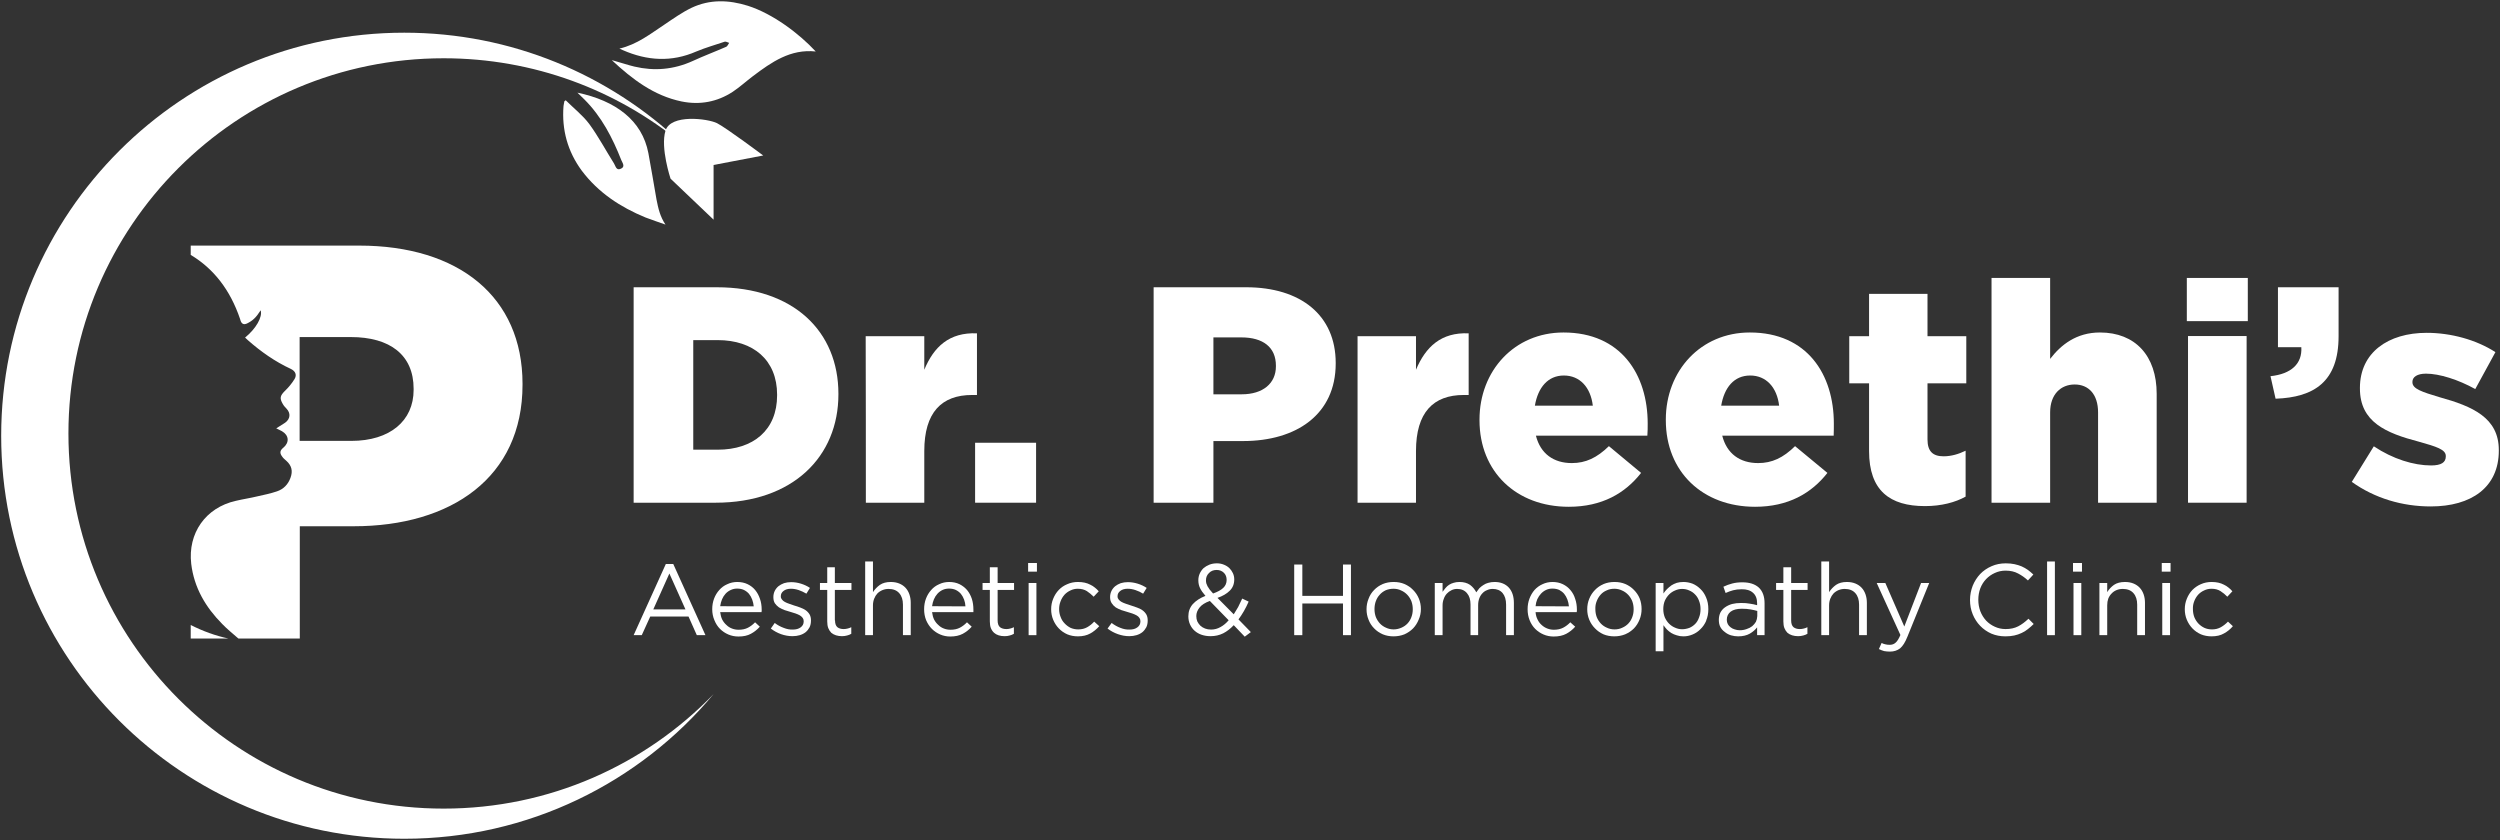 <?xml version="1.0" encoding="UTF-8"?>
<svg xmlns="http://www.w3.org/2000/svg" version="1.2" viewBox="0 0 1476 496" width="1476" height="496">
  <rect x="0" y="0" width="1476" height="496" fill="#333333" stroke="none"/>
  <title>white Logo-svg</title>
  <style>
		.s0 { fill: #ffffff } 
	</style>
  <path id="Layer" class="s0" d="m421.3 409.8c-43.6 52.2-109.3 85.4-182.6 85.4-131.4 0-238-106.5-238-237.9 0-131.4 106.6-238 238-238 63.3 0 120.9 24.8 163.5 65.1-38.2-31.3-87.1-50-140.3-50-122.3 0-221.5 99.2-221.5 221.5 0 122.4 99.2 221.5 221.5 221.5 62.6 0 119.1-25.9 159.4-67.6z"></path>
  <path id="Layer" fill-rule="evenodd" class="s0" d="m212.1 145c58.7 0 96.4 30.2 96.4 81.6v0.6c0 54.7-42.1 83.5-99.7 83.5h-31.8v66.3h-36.2q-0.3-0.2-0.5-0.4c-3.1-2.7-6.3-5.3-9.1-8.2-9.8-9.9-16.6-21.4-18.3-35.5-2.1-18.1 8.5-33.2 26.3-37.2 4.2-1 8.4-1.6 12.5-2.6 4-0.9 8-1.7 11.8-3 3.9-1.3 6.6-4.1 8-8 1.5-4 0.7-7.2-2.4-10-0.9-0.8-1.8-1.5-2.4-2.4-1.7-2.2-1.5-3.7 0.6-5.4 3.7-3.1 3.3-7.3-0.8-9.7-1-0.6-2.1-1-3.4-1.7 1.8-1.1 3.5-2.2 5.2-3.3 3.1-2.2 3.5-5.6 0.8-8.4-0.8-0.8-1.6-1.7-2.2-2.8-1.9-3.3-1.5-4.8 1.2-7.5 2.2-2.1 4.2-4.5 5.8-7.1 1.5-2.5 0.5-4.7-2.2-6-9.3-4.3-17.7-10.2-25.4-17q-0.8-0.7-1.6-1.5c6.5-5.3 10.4-12.2 9.2-16.1-2.7 4.3-4.8 6.2-8.1 7.8-1.8 0.8-3 0.3-3.7-1.5-0.1-0.5-0.3-0.9-0.4-1.3q-8.7-25.5-29.1-37.7v-5.5h99.5zm32.1 84.5c0-19.9-13.9-30.5-37.1-30.5h-30.2v61.3h30.5c22.9 0 36.8-11.9 36.8-30.1 0 0 0-0.7 0-0.7zm-131.6 139.5c7.1 3.6 14.5 6.3 22.3 8h-22.3z"></path>
  <g id="Layer">
    <path id="Layer" fill-rule="evenodd" class="s0" d="m411.4 375l-4.9-11h-22.6l-5 11h-4.8l19-42h4.4l19 42zm-16.2-36.4l-9.5 21.2h19z"></path>
    <path id="Layer" fill-rule="evenodd" class="s0" d="m426.4 365.8q1 1.9 2.5 3.2 1.4 1.4 3.3 2.1 1.8 0.7 3.9 0.7 3.2 0 5.5-1.2 2.3-1.2 4.2-3.2l2.8 2.6q-2.3 2.6-5.3 4.2-2.9 1.6-7.3 1.6-3.2 0-6-1.2-2.8-1.2-4.9-3.3-2.1-2.1-3.3-5.1-1.3-3-1.3-6.5 0-3.4 1.1-6.3 1.1-2.9 3.1-5.1 1.9-2.2 4.7-3.4 2.7-1.3 5.9-1.3 3.4 0 6.1 1.3 2.7 1.3 4.5 3.5 1.8 2.2 2.8 5.2 1 2.9 1 6.3v0.7q0 0.3-0.1 0.8h-24.4q0.3 2.5 1.2 4.4zm18.6-7.8q-0.2-2.1-0.9-4-0.7-1.9-1.9-3.4-1.2-1.4-3-2.3-1.7-0.8-4-0.8-2 0-3.7 0.8-1.8 0.8-3.1 2.2-1.3 1.4-2.1 3.3-0.8 1.9-1.1 4.1z"></path>
    <path id="Layer" class="s0" d="m478 370.3q-0.9 1.7-2.3 2.9-1.5 1.2-3.5 1.8-2 0.6-4.3 0.6-3.4 0-6.8-1.2-3.3-1.2-6-3.3l2.3-3.3q2.5 1.9 5.3 2.9 2.7 1.1 5.4 1c1.8 0 3.4-0.4 4.6-1.3q1.8-1.3 1.8-3.5v-0.2q0-1.1-0.6-1.9-0.7-0.9-1.7-1.5-1.1-0.6-2.5-1.1-1.4-0.5-2.9-0.9-1.8-0.5-3.6-1.1-1.8-0.7-3.3-1.6-1.4-1-2.4-2.4-0.9-1.4-0.9-3.6v-0.1q0-1.9 0.8-3.6 0.8-1.6 2.2-2.8 1.4-1.1 3.3-1.8 1.9-0.6 4.2-0.6 2.9 0 5.8 0.9 2.9 0.9 5.3 2.5l-2.1 3.4q-2.2-1.3-4.5-2.1-2.4-0.8-4.6-0.8-2.8 0-4.4 1.3-1.6 1.2-1.6 3.1v0.2q0 1 0.7 1.8 0.6 0.8 1.7 1.4 1.1 0.6 2.6 1.1 1.4 0.5 2.9 1 1.8 0.5 3.6 1.2 1.7 0.6 3.2 1.6 1.4 1 2.3 2.5 0.8 1.4 0.8 3.5v0.1q0 2.2-0.8 3.9z"></path>
    <path id="Layer" class="s0" d="m493 366.3q0 2.8 1.4 4 1.4 1.1 3.7 1.1 1.2 0 2.3-0.3 1-0.2 2.2-0.8v3.9q-1.2 0.7-2.5 1-1.4 0.4-3 0.4-1.9 0-3.5-0.5-1.6-0.5-2.8-1.5-1.1-1.1-1.8-2.8-0.6-1.6-0.6-3.9v-18.6h-4.3v-4.1h4.3v-9.3h4.5v9.3h9.8v4.1h-9.8v18z"></path>
    <path id="Layer" class="s0" d="m515.4 375h-4.6v-43.5h4.6v18.1q1.6-2.5 4.1-4.3 2.5-1.7 6.4-1.7 2.8 0 5 0.9 2.2 0.9 3.7 2.5 1.5 1.6 2.3 3.9 0.8 2.3 0.8 5v19.1h-4.6v-18q0-4.3-2.2-6.8-2.2-2.5-6.3-2.5-1.9 0-3.6 0.7-1.7 0.7-3 2-1.2 1.3-1.9 3.1-0.7 1.8-0.7 3.9c0 0 0 17.6 0 17.6z"></path>
    <path id="Layer" fill-rule="evenodd" class="s0" d="m551.5 365.8q1 1.9 2.5 3.2 1.4 1.4 3.3 2.1 1.8 0.7 3.9 0.7 3.2 0 5.5-1.2 2.3-1.2 4.2-3.2l2.8 2.6q-2.3 2.6-5.3 4.2-3 1.6-7.4 1.6-3.1 0-5.9-1.2-2.8-1.2-4.9-3.3-2.1-2.1-3.4-5.1-1.2-3-1.2-6.5 0-3.4 1.1-6.3 1.1-2.9 3.1-5.1 1.9-2.2 4.7-3.4 2.7-1.3 5.9-1.3 3.4 0 6.1 1.3 2.6 1.3 4.5 3.5 1.8 2.2 2.8 5.2 0.9 2.9 0.9 6.3v0.7q0 0.3 0 0.8h-24.4q0.3 2.5 1.2 4.4zm18.5-7.8q-0.1-2.1-0.8-4-0.7-1.9-1.9-3.4-1.2-1.4-3-2.3-1.7-0.8-4-0.8-2.1 0-3.8 0.8-1.7 0.8-3 2.2-1.3 1.4-2.1 3.3-0.8 1.9-1.1 4.1z"></path>
    <path id="Layer" class="s0" d="m589 366.3q0 2.8 1.4 4 1.4 1.1 3.8 1.1 1.2 0 2.2-0.3 1-0.2 2.2-0.8v3.9q-1.2 0.7-2.5 1-1.3 0.4-3 0.4-1.9 0-3.5-0.5-1.6-0.5-2.7-1.5-1.2-1.1-1.9-2.8-0.6-1.6-0.6-3.9v-18.6h-4.3v-4.1h4.3v-9.3h4.6v9.3h9.7v4.1h-9.7v18z"></path>
    <path id="Layer" class="s0" d="m607 337.5v-5.1h5.2v5.1zm0.3 37.5v-30.8h4.6v30.8z"></path>
    <path id="Layer" class="s0" d="m643.7 374q-3 1.7-7.3 1.7-3.4 0-6.3-1.2-2.9-1.3-5-3.5-2.1-2.2-3.3-5.1-1.2-2.9-1.2-6.2 0-3.3 1.2-6.2 1.2-3 3.3-5.2 2.1-2.2 5-3.4 2.9-1.3 6.3-1.3 2.2 0 4 0.4 1.8 0.4 3.3 1.2 1.5 0.7 2.7 1.7 1.3 1 2.3 2.2l-3 3.2q-1.9-1.9-4-3.3-2.2-1.4-5.4-1.4-2.3 0-4.3 1-2 0.9-3.5 2.5-1.5 1.7-2.3 3.8-0.9 2.2-0.9 4.7 0 2.5 0.9 4.7 0.8 2.2 2.4 3.8 1.5 1.6 3.5 2.6 2.1 0.9 4.5 0.9 3 0 5.3-1.3 2.3-1.3 4.1-3.3l3 2.7q-2.4 2.7-5.3 4.3z"></path>
    <path id="Layer" class="s0" d="m676.8 370.3q-0.9 1.7-2.3 2.9-1.5 1.2-3.5 1.8-2 0.6-4.3 0.6-3.3 0-6.7-1.2-3.4-1.2-6.1-3.3l2.4-3.3q2.5 1.9 5.2 2.9 2.7 1.1 5.4 1c1.9 0 3.4-0.4 4.6-1.3q1.8-1.3 1.8-3.5v-0.2q0-1.1-0.6-1.9-0.6-0.9-1.7-1.5-1.1-0.6-2.5-1.1-1.4-0.5-2.9-0.9-1.8-0.5-3.6-1.1-1.8-0.7-3.3-1.6-1.4-1-2.3-2.4-1-1.4-1-3.6v-0.1q0-1.9 0.8-3.6 0.8-1.6 2.2-2.8 1.4-1.1 3.3-1.8 2-0.6 4.2-0.6 2.9 0 5.8 0.9 2.9 0.9 5.3 2.5l-2.1 3.4q-2.1-1.3-4.5-2.1-2.3-0.8-4.6-0.8-2.8 0-4.4 1.3-1.6 1.2-1.6 3.1v0.2q0 1 0.7 1.8 0.6 0.8 1.7 1.4 1.1 0.6 2.6 1.1 1.4 0.5 3 1 1.7 0.5 3.5 1.2 1.8 0.6 3.2 1.6 1.4 1 2.3 2.5 0.8 1.4 0.8 3.5v0.1q0 2.2-0.8 3.9z"></path>
    <path id="Layer" fill-rule="evenodd" class="s0" d="m734.9 375.9l-6.5-6.8q-2.9 3.1-6.2 4.8-3.4 1.7-7.5 1.7-2.8 0-5.2-0.8-2.4-0.8-4.2-2.4-1.7-1.5-2.7-3.7-1-2.2-1-4.8 0-4.2 2.6-7.2 2.7-3 7.5-4.9-2.2-2.5-3.2-4.6-1-2.1-1-4.6 0-2.1 0.8-3.9 0.8-1.8 2.2-3.2 1.5-1.3 3.5-2.1 2-0.8 4.5-0.8 2.2 0 4.1 0.8 1.8 0.7 3.2 2 1.3 1.3 2.1 3 0.8 1.7 0.8 3.7 0 4.1-2.7 6.7-2.6 2.6-7.2 4.2l9.6 9.7q1.3-2 2.6-4.3 1.2-2.4 2.4-5l3.8 1.8q-1.3 3-2.8 5.6-1.5 2.6-3.2 4.9l7.3 7.5-3.6 2.7zm-20.6-21.1q0 0 0 0zm-6.1 3.9q-1.9 2.4-1.9 5 0 1.8 0.6 3.2 0.7 1.4 1.8 2.5 1.2 1.1 2.8 1.7 1.6 0.6 3.5 0.6 3 0 5.6-1.5 2.6-1.4 4.8-4c0 0-11.1-11.4-11.1-11.4q-4.2 1.5-6.1 3.9zm14.4-20.5q-1.7-1.7-4.3-1.7-2.8 0-4.5 1.8-1.8 1.7-1.8 4.3 0 1 0.2 1.8 0.3 0.8 0.7 1.7 0.5 0.9 1.3 2 0.8 1 2 2.3 4-1.4 6-3.3 2-1.9 2-4.7 0-2.6-1.6-4.2z"></path>
    <path id="Layer" class="s0" d="m768.9 356.3v18.7h-4.8v-41.7h4.8v18.5h24v-18.5h4.7v41.7h-4.7v-18.7z"></path>
    <path id="Layer" fill-rule="evenodd" class="s0" d="m837.6 365.8q-1.2 3-3.3 5.2-2.2 2.2-5.1 3.5-3 1.2-6.5 1.2-3.4 0-6.3-1.2-3-1.3-5.1-3.5-2.2-2.2-3.3-5.1-1.2-2.9-1.2-6.2 0-3.3 1.2-6.2 1.1-3 3.3-5.2 2.1-2.2 5.1-3.5 2.9-1.2 6.4-1.2c2.4 0 4.5 0.4 6.4 1.2q3 1.3 5.1 3.5 2.2 2.2 3.4 5.1 1.2 2.9 1.2 6.2 0 3.3-1.3 6.2zm-4.3-10.8q-0.9-2.2-2.4-3.8-1.6-1.7-3.7-2.6-2-1-4.5-1c-1.6 0-3.2 0.3-4.6 0.9q-2.1 1-3.5 2.6-1.5 1.6-2.3 3.8-0.8 2.2-0.8 4.7 0 2.5 0.8 4.7 0.9 2.2 2.4 3.8 1.5 1.6 3.6 2.5 2.1 1 4.5 1c1.7 0 3.2-0.4 4.6-1q2.1-0.9 3.6-2.5 1.5-1.6 2.3-3.8 0.8-2.1 0.8-4.6 0-2.5-0.8-4.7z"></path>
    <path id="Layer" class="s0" d="m873.4 347.3q1.1-1.1 2.4-1.9 1.3-0.9 2.9-1.3 1.7-0.5 3.7-0.5 5.3 0 8.4 3.3 3 3.3 3 9.1v19h-4.6v-18q0-4.4-2.1-6.9-2.1-2.4-5.8-2.4-1.8 0-3.3 0.7-1.6 0.6-2.7 1.8-1.2 1.2-1.9 3-0.7 1.8-0.7 4.1v17.7h-4.5v-18.1q0-4.3-2.1-6.7-2.1-2.5-5.8-2.5-1.9 0-3.4 0.8-1.5 0.7-2.7 2-1.2 1.3-1.8 3.1-0.7 1.7-0.7 3.9v17.5h-4.6v-30.8h4.6v5.2q0.8-1.1 1.7-2.2 0.9-1.1 2.1-1.9 1.2-0.8 2.7-1.2 1.5-0.5 3.5-0.5 3.7 0 6.2 1.7 2.4 1.8 3.7 4.4 0.8-1.2 1.8-2.4z"></path>
    <path id="Layer" fill-rule="evenodd" class="s0" d="m907.8 365.8q0.9 1.9 2.4 3.2 1.5 1.4 3.4 2.1 1.8 0.7 3.8 0.7 3.2 0 5.5-1.2 2.3-1.2 4.2-3.2l2.9 2.6q-2.3 2.6-5.3 4.2-3 1.6-7.4 1.6-3.2 0-6-1.2-2.8-1.2-4.9-3.3-2.1-2.1-3.3-5.1-1.2-3-1.2-6.5 0-3.4 1.1-6.3 1.1-2.9 3-5.1 2-2.2 4.7-3.4 2.7-1.3 5.9-1.3 3.4 0 6.1 1.3 2.7 1.3 4.5 3.5 1.9 2.2 2.8 5.2 1 2.9 1 6.3v0.7q0 0.3-0.1 0.8h-24.3q0.2 2.5 1.2 4.4zm18.5-7.8q-0.2-2.1-0.9-4-0.7-1.9-1.9-3.4-1.2-1.4-2.9-2.3-1.8-0.8-4.1-0.8-2 0-3.7 0.8-1.7 0.8-3 2.2-1.3 1.4-2.2 3.3-0.8 1.9-1 4.1z"></path>
    <path id="Layer" fill-rule="evenodd" class="s0" d="m968 365.8q-1.2 3-3.3 5.2-2.2 2.2-5.2 3.5-3 1.2-6.4 1.2-3.5 0-6.4-1.2-2.9-1.3-5-3.5-2.2-2.2-3.4-5.1-1.2-2.9-1.2-6.2 0-3.3 1.2-6.2 1.2-3 3.4-5.2 2.1-2.2 5.1-3.5 2.9-1.2 6.4-1.2c2.4 0 4.5 0.4 6.4 1.2q3 1.3 5.1 3.5 2.2 2.2 3.4 5.1 1.1 2.9 1.1 6.2 0 3.3-1.2 6.2zm-4.3-10.8q-0.9-2.2-2.4-3.8-1.6-1.7-3.7-2.6-2.1-1-4.5-1c-1.6 0-3.2 0.3-4.6 1q-2.1 0.9-3.5 2.5-1.5 1.7-2.3 3.8-0.9 2.2-0.8 4.7 0 2.5 0.8 4.7 0.9 2.2 2.4 3.8 1.5 1.6 3.6 2.5 2.1 1 4.5 1c1.6 0 3.2-0.3 4.6-1q2.1-0.9 3.6-2.5 1.5-1.6 2.3-3.8 0.8-2.1 0.8-4.6 0-2.5-0.8-4.7z"></path>
    <path id="Layer" fill-rule="evenodd" class="s0" d="m1007.4 366.4q-1.3 3-3.4 5-2 2.1-4.7 3.2-2.6 1.1-5.4 1.1-2.2 0-3.9-0.6-1.8-0.5-3.3-1.4-1.4-0.9-2.6-2.1-1.1-1.2-2-2.5v15.4h-4.6v-40.3h4.6v6.2q0.9-1.4 2.1-2.6 1.2-1.2 2.6-2.2 1.4-0.9 3.2-1.5 1.7-0.5 3.9-0.5 2.7 0 5.4 1 2.6 1.1 4.7 3.2 2.1 2 3.3 5 1.3 3 1.3 6.8 0 3.8-1.3 6.8zm-4.3-11.7q-0.8-2.2-2.3-3.7-1.5-1.6-3.5-2.4-1.9-0.9-4.2-0.9c-1.4 0-2.8 0.3-4.1 0.9q-2 0.8-3.6 2.4-1.5 1.5-2.5 3.7-0.9 2.2-0.9 4.9 0 2.6 0.9 4.9 1 2.2 2.5 3.7 1.6 1.6 3.6 2.4 2 0.9 4.1 0.9c1.5 0 2.9-0.3 4.3-0.8q1.9-0.8 3.4-2.3 1.5-1.5 2.3-3.8 0.9-2.2 0.9-5c0-1.8-0.3-3.4-0.9-4.9z"></path>
    <path id="Layer" fill-rule="evenodd" class="s0" d="m1023.2 348.5q-2.2 0.6-4.4 1.6l-1.3-3.7q2.5-1.2 5.2-1.9 2.6-0.7 6-0.7 6.3 0 9.7 3.1 3.4 3.2 3.4 9.3v18.8h-4.4v-4.6q-1.6 2.1-4.3 3.7-2.8 1.6-6.9 1.6-2.1 0-4.2-0.6-2-0.6-3.6-1.9-1.7-1.2-2.7-3-0.9-1.7-0.9-4.2 0-2.4 0.9-4.3 1-1.9 2.7-3.1 1.8-1.3 4.2-2 2.4-0.6 5.3-0.6c2 0 3.7 0.1 5.2 0.4q2.2 0.3 4.3 0.9v-1.1q0-4.1-2.4-6.2-2.4-2.2-6.8-2.1-2.7 0-5 0.6zm-1.4 12.6q-2.3 1.8-2.3 4.8 0 1.4 0.6 2.6 0.6 1.1 1.7 1.9 1 0.8 2.4 1.2 1.4 0.5 3 0.5 2.1 0 4-0.7 1.9-0.6 3.3-1.7 1.3-1.1 2.2-2.6 0.7-1.5 0.8-3.4v-3q-1.8-0.5-4-0.9-2.2-0.4-5.1-0.4-4.3 0-6.6 1.7z"></path>
    <path id="Layer" class="s0" d="m1057.5 366.3q0 2.8 1.4 4 1.4 1.1 3.7 1.1 1.2 0 2.3-0.3 1-0.2 2.2-0.8v3.9q-1.2 0.7-2.5 1-1.4 0.4-3 0.4-1.9 0-3.5-0.5-1.6-0.5-2.8-1.5-1.1-1.1-1.8-2.8-0.6-1.6-0.6-3.9v-18.6h-4.3v-4.1h4.3v-9.3h4.6v9.3h9.7v4.1h-9.7c0 0 0 18 0 18z"></path>
    <path id="Layer" class="s0" d="m1079.9 375h-4.6v-43.5h4.6v18.1q1.6-2.5 4.1-4.3 2.5-1.7 6.4-1.7 2.8 0 5 0.9 2.2 0.9 3.7 2.5 1.5 1.6 2.3 3.9 0.8 2.3 0.8 5v19.1h-4.6v-18q0-4.3-2.2-6.8-2.2-2.5-6.3-2.5-1.9 0-3.6 0.7-1.7 0.7-3 2-1.2 1.3-1.9 3.1-0.7 1.8-0.7 3.9v17.6z"></path>
    <path id="Layer" class="s0" d="m1126.1 376q-1.9 4.8-4.3 6.8-2.5 1.9-5.9 1.9-1.9 0-3.5-0.3-1.5-0.4-3.1-1.2l1.6-3.6q1.1 0.6 2.2 0.8 1.1 0.3 2.6 0.3 2.1 0 3.5-1.3 1.4-1.2 2.8-4.5l-14-30.7h5.1l11.2 25.7 9.9-25.7h4.8l-12.9 31.8z"></path>
    <path id="Layer" class="s0" d="m1197.3 371.4q-1.7 1.4-3.7 2.3-2.1 1-4.4 1.5-2.3 0.5-5.2 0.5-4.5 0-8.3-1.6-3.8-1.7-6.6-4.6-2.8-2.9-4.4-6.8-1.6-3.9-1.6-8.5c0-3 0.6-5.8 1.6-8.4q1.6-3.9 4.4-6.9 2.8-2.9 6.7-4.6 3.8-1.7 8.4-1.7 2.9 0 5.2 0.5 2.3 0.5 4.2 1.3 2 0.9 3.7 2.1 1.6 1.2 3.2 2.7l-3.2 3.5q-2.7-2.5-5.8-4.1-3.1-1.7-7.4-1.7-3.4 0-6.4 1.4-2.9 1.3-5.1 3.6-2.2 2.3-3.4 5.4-1.2 3.2-1.2 6.8 0 3.6 1.2 6.8 1.2 3.1 3.4 5.5 2.2 2.3 5.1 3.6 3 1.4 6.4 1.4 4.3 0 7.4-1.6 3.1-1.6 6.1-4.5l3.1 3.1q-1.6 1.6-3.4 3z"></path>
    <path id="Layer" class="s0" d="m1208.6 375v-43.5h4.6v43.5z"></path>
    <path id="Layer" class="s0" d="m1223.9 337.5v-5.1h5.3v5.1zm0.3 37.5v-30.8h4.6v30.8z"></path>
    <path id="Layer" class="s0" d="m1244.1 375h-4.6v-30.8h4.6v5.4q1.5-2.5 4-4.3 2.5-1.7 6.5-1.7 2.8 0 5 0.9 2.2 0.9 3.7 2.5 1.5 1.6 2.3 3.9 0.8 2.3 0.8 5v19.1h-4.6v-18q0-4.3-2.2-6.8-2.2-2.5-6.3-2.5-2 0-3.7 0.7-1.7 0.7-2.9 2-1.3 1.3-2 3.1-0.6 1.7-0.6 3.9v17.6z"></path>
    <path id="Layer" class="s0" d="m1276.3 337.5v-5.1h5.2v5.1zm0.3 37.5v-30.8h4.6v30.8z"></path>
    <path id="Layer" class="s0" d="m1313 374q-2.9 1.7-7.3 1.7-3.4 0-6.3-1.2-2.9-1.3-5-3.5-2.1-2.2-3.3-5.1-1.2-2.9-1.2-6.2 0-3.3 1.2-6.2 1.2-3 3.3-5.2 2.2-2.2 5-3.4 2.9-1.3 6.3-1.3 2.2 0 4 0.4 1.8 0.4 3.3 1.2 1.5 0.7 2.7 1.7 1.3 1 2.3 2.2l-3 3.2q-1.8-1.9-4-3.3-2.2-1.4-5.3-1.4-2.4 0-4.4 1-2 0.9-3.5 2.5-1.5 1.7-2.3 3.8-0.9 2.2-0.8 4.7 0 2.5 0.8 4.7 0.9 2.2 2.4 3.8 1.5 1.6 3.6 2.6 2 0.9 4.5 0.9 2.9 0 5.2-1.3 2.3-1.3 4.2-3.3l2.9 2.7q-2.3 2.7-5.3 4.3z"></path>
  </g>
  <g id="Layer">
    <path id="Layer" fill-rule="evenodd" class="s0" d="m374.1 169.6h49c45.5 0 71.9 26.1 71.9 62.9v0.3c0 36.7-26.8 64-72.6 64h-48.3c0 0 0-127.3 0-127.2zm49.6 95.9c21.1 0 35.1-11.6 35.1-32.1v-0.4c0-20.4-14-32.2-35.1-32.2h-14.4v64.7z"></path>
    <path id="Layer" class="s0" d="m511.1 198.5h34.6v19.8c5.6-13.5 14.7-22.2 31.1-21.5v36.4h-2.9c-18 0-28.2 10.3-28.2 33.1v30.5h-34.5c0 0 0-98.3-0.1-98.3z"></path>
    <path id="Layer" class="s0" d="m575.7 261.4h36v35.4h-36z"></path>
    <path id="Layer" fill-rule="evenodd" class="s0" d="m681.1 169.6h54.6c32.2 0 52.9 16.5 52.9 44.7v0.3c0 30-23.1 45.8-54.7 45.8h-17.5v36.4h-35.3c0 0 0-127.3 0-127.2zm52 63.2c12.6 0 20.2-6.5 20.2-16.5v-0.4c0-10.9-7.6-16.7-20.4-16.7h-16.5v33.6h16.7z"></path>
    <path id="Layer" class="s0" d="m801.5 198.5h34.5v19.8c5.7-13.5 14.8-22.2 31.1-21.5v36.4h-2.9c-18 0-28.2 10.3-28.2 33.1v30.5h-34.5c0 0 0-98.3 0-98.3z"></path>
    <path id="Layer" fill-rule="evenodd" class="s0" d="m873.5 248.1v-0.4c0-28.7 20.5-51.4 49.6-51.4 34 0 49.7 24.9 49.7 53.8 0 2.2 0 4.7-0.2 7.1h-65.8c2.7 10.7 10.5 16.2 21.2 16.2 8.2 0 14.8-3.1 21.9-10l19 15.8c-9.4 12-23 20-42.7 20-30.9 0-52.7-20.6-52.7-51.1zm66.9-8.6c-1.3-10.9-7.7-17.8-17.1-17.8-9.4 0-15.3 7.1-17.1 17.8z"></path>
    <path id="Layer" fill-rule="evenodd" class="s0" d="m983.5 248.1v-0.4c0-28.7 20.5-51.4 49.6-51.4 34 0 49.6 24.9 49.6 53.8 0 2.2 0 4.7-0.1 7.1h-65.8c2.7 10.7 10.5 16.2 21.2 16.2 8.2 0 14.8-3.1 21.8-10l19.1 15.8c-9.4 12-23.1 20-42.7 20-30.9 0-52.7-20.6-52.7-51.1zm66.9-8.6c-1.3-10.9-7.7-17.8-17.1-17.8-9.5 0-15.3 7.1-17.1 17.8z"></path>
    <path id="Layer" class="s0" d="m1103.5 266.3v-40h-11.7v-27.8h11.7v-25h34.5v25h22.9v27.8h-22.9v33.2c0 6.9 3.1 9.9 9.5 9.9 4.5 0 8.9-1.3 13-3.3v27.1c-6.1 3.4-14.3 5.6-24 5.6-20.7 0-33-9.1-33-32.5z"></path>
    <path id="Layer" class="s0" d="m1175.8 164.1h34.6v47.8c6.3-8.2 15.4-15.6 29.4-15.6 20.9 0 33.5 13.8 33.5 36.2v64.3h-34.6v-53.3c0-10.7-5.6-16.5-13.8-16.5-8.2 0-14.5 5.8-14.5 16.5v53.3h-34.6z"></path>
    <path id="Layer" class="s0" d="m1291.1 164.1h36v25.5h-36zm0.7 34.3h34.6v98.4h-34.6z"></path>
    <path id="Layer" class="s0" d="m1340.5 222.1c12.2-1.3 18.8-7.3 18.2-17.1h-13.8v-35.4h35.8v28.9c0 26.9-14.5 36.1-37.2 36.9l-3-13.3z"></path>
    <path id="Layer" class="s0" d="m1388.5 284.5l13-21c11.2 7.5 23.6 11.3 33.8 11.3 6 0 8.7-1.8 8.7-5.3v-0.3c0-3.8-5.5-5.5-15.8-8.4-19.5-5.1-34.9-11.6-34.9-31.4v-0.4c0-20.9 16.7-32.5 39.4-32.5 14.4 0 29.3 4.1 40.6 11.4l-11.9 21.8c-10.1-5.6-21.2-9.1-29.1-9.1-5.2 0-8 2-8 4.8v0.3c0 3.9 5.7 5.7 16 8.8 19.5 5.4 35 12.1 35 31.2v0.4c0 21.6-16.2 32.9-40.2 32.9-16.6 0-32.9-4.7-46.6-14.5z"></path>
  </g>
  <path id="Layer" class="s0" d="m359.9 113.6h-0.1"></path>
  <path id="Layer" class="s0" d="m338.4 77.5q0 0 0 0"></path>
  <path id="Layer" class="s0" d="m365.7 28.7c10.6-2.5 18.4-8.8 26.6-14.2 5.2-3.5 10.4-7.2 16-9.9 10.8-5.1 22-4.7 33.2-1.2 14.8 4.7 30.4 16.5 40.1 27-14.9-1.6-26.1 6.3-37 14.5-4.1 3.1-7.8 6.5-12 9.3-9.2 6-19.4 7.9-30.2 5.7-16.4-3.4-29.2-13.2-41.2-24.4 0.7 0.2 1.4 0.4 2.1 0.6 3.7 1 7.4 2.3 11.2 3.2 11.8 2.8 23.3 1.8 34.5-3.3 6.5-3 13.2-5.5 19.8-8.4 0.7-0.3 1.1-1.5 1.7-2.3-0.9-0.2-1.9-0.9-2.6-0.7-5.6 1.9-11.3 3.5-16.8 5.8-14.6 6.4-29 5.5-43.4-0.8-0.5-0.2-0.9-0.4-2-0.9z"></path>
  <path id="Layer" class="s0" d="m334 59.2c4.7 4.7 10 8.8 13.9 14 5.4 7.4 9.7 15.5 14.6 23.3 1 1.6 1.3 4.4 4.1 3.1 2.7-1.2 0.9-3.4 0.2-5.1-5.2-13.2-11.6-25.6-21.7-35.7-1.4-1.3-2.7-2.6-4.2-4.1 22.7 4.8 38.2 16.4 41.9 35.7 1.7 9.1 3.2 18.3 4.8 27.4 1 5.1 2.1 10.1 5.3 14.8-3.9-1.4-7.9-2.7-11.8-4.2-14.8-6.1-27.8-14.6-37.6-27.6-8.4-11.4-11.9-24.2-10.8-38.2 0.1-1 0.4-1.9 0.5-2.8q0.4-0.3 0.8-0.6z"></path>
  <path id="Layer" class="s0" d="m450.6 91.8l-29.3 5.6v32.3l-25.4-24.2c0 0-6.1-18.3-3-28.3 3-10 24.9-7.2 30.4-4.5 5.4 2.7 27.3 19.1 27.3 19.1z"></path>
</svg>
